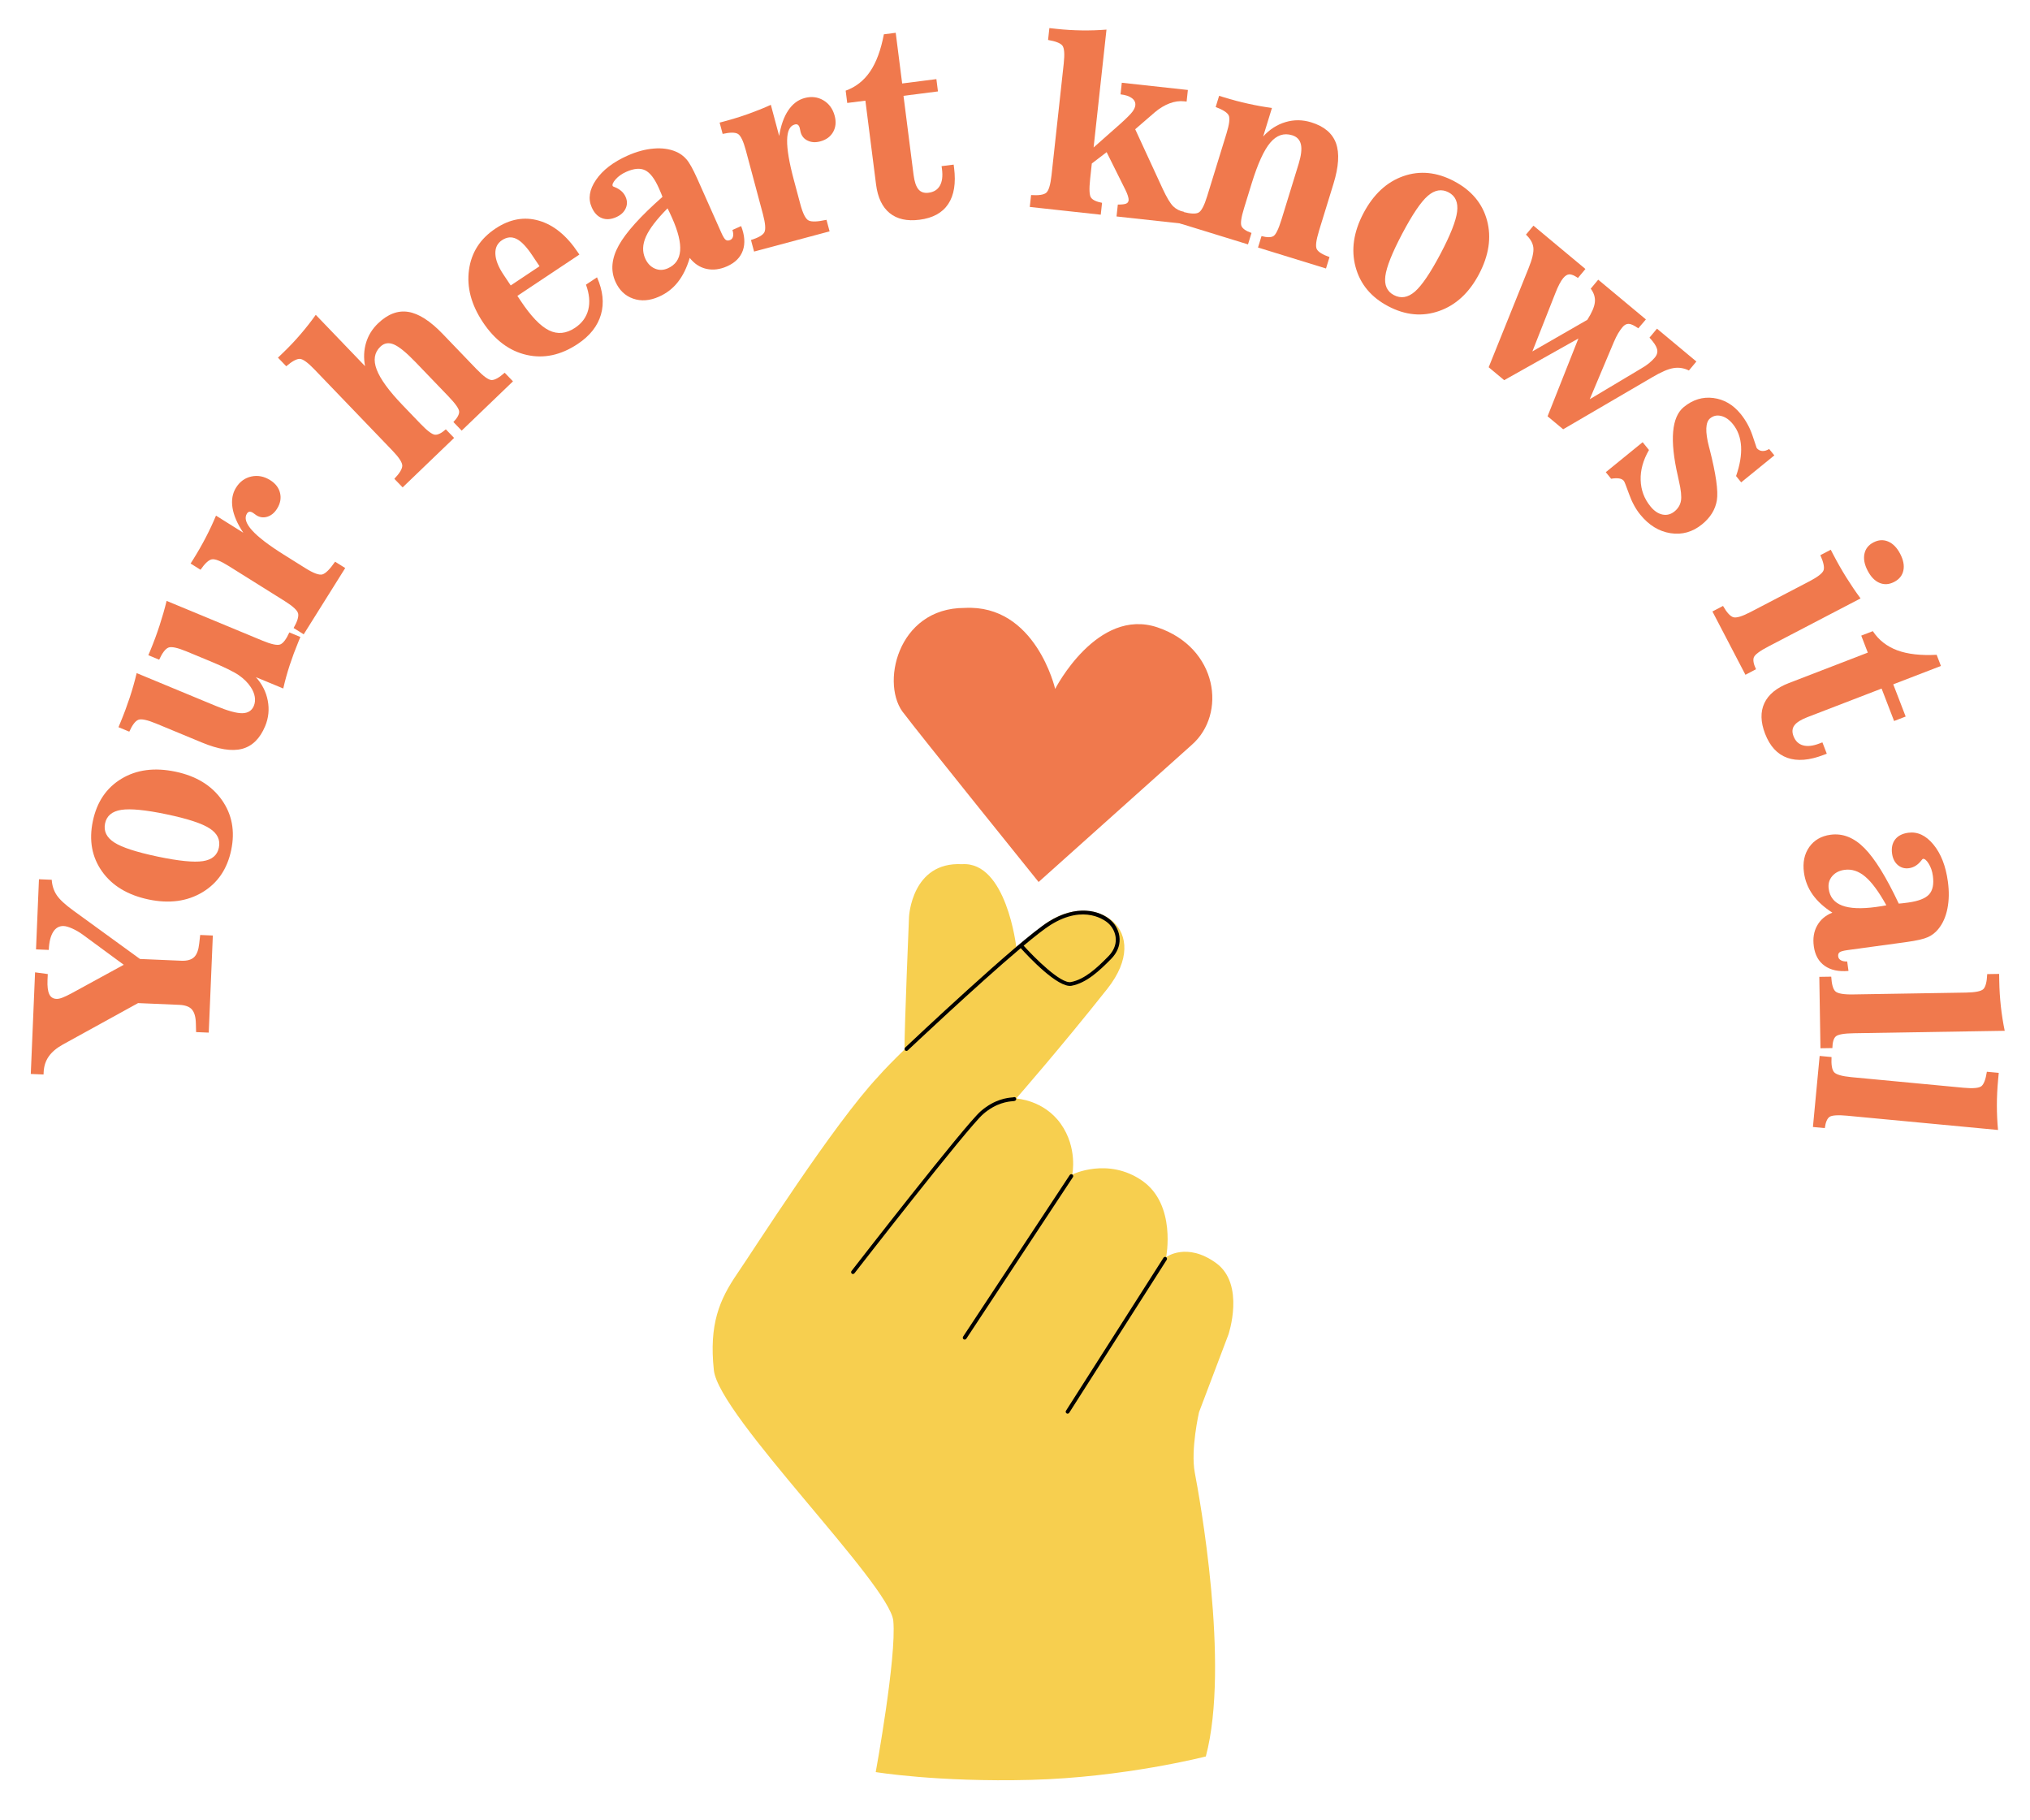 <svg width="425" height="381" viewBox="0 0 425 381" fill="none" xmlns="http://www.w3.org/2000/svg">
<path d="M183.344 370.932C183.344 370.932 187.734 346.942 187.022 339.289C186.31 331.636 150.477 296.41 149.453 286.814C148.429 277.217 150.604 272.075 154.355 266.598C158.106 261.12 174.419 235.458 183.855 225.358C185.127 223.911 187.046 221.951 189.365 219.688C189.349 215.034 190.309 191.939 190.309 191.939C190.309 191.939 190.845 180.336 201.408 180.896C210.701 180.264 212.764 198.217 212.764 198.217C212.764 198.217 217.618 194.195 219.505 192.947C229.461 186.382 241.529 194.73 231.828 206.981C222.128 219.233 212.748 229.948 212.748 229.948C212.748 229.948 218.514 230.204 222.088 235.25C225.663 240.296 224.495 245.846 224.495 245.846C224.495 245.846 231.964 242.167 239.145 247.165C246.327 252.171 244.143 263.151 244.143 263.151C244.143 263.151 248.438 259.928 254.595 264.383C260.753 268.837 257.178 279.369 257.178 279.369L251.029 295.602C251.029 295.602 249.229 303.463 250.141 308.261C251.061 313.059 257.554 348.477 252.452 367.669C252.452 367.669 235.387 372.06 215.843 372.571C196.298 373.083 183.336 370.94 183.336 370.94L183.344 370.932Z" fill="#F7CF4F"/>
<path d="M189.773 219.984C189.669 219.984 189.557 219.944 189.485 219.856C189.333 219.696 189.341 219.44 189.501 219.289C190.469 218.369 213.316 196.826 219.513 192.939C225.351 189.285 230.205 190.508 232.588 192.667C233.684 193.659 234.363 195.114 234.403 196.554C234.451 198.049 233.836 199.488 232.628 200.72C230.157 203.231 227.486 205.742 224.351 206.342C221.48 206.885 215.147 200.072 213.7 198.465C204.479 206.246 190.229 219.696 190.045 219.872C189.965 219.944 189.869 219.984 189.773 219.984ZM214.315 197.961C216.562 200.456 222.096 205.99 224.207 205.566C227.118 205.006 229.685 202.591 232.06 200.168C233.108 199.097 233.644 197.857 233.604 196.586C233.564 195.362 232.988 194.123 232.044 193.267C231.564 192.827 227.118 189.117 219.929 193.619C218.674 194.41 216.682 195.97 214.307 197.953L214.315 197.961Z" fill="black"/>
<path d="M178.594 266.694C178.506 266.694 178.426 266.67 178.346 266.606C178.17 266.47 178.138 266.222 178.274 266.046C179.241 264.798 202.008 235.482 205.327 232.603C208.278 230.044 210.941 229.804 211.94 229.716C212.044 229.708 212.116 229.7 212.172 229.692C212.268 229.636 212.388 229.628 212.5 229.668C212.708 229.748 212.812 229.972 212.732 230.18C212.628 230.452 212.38 230.476 212.004 230.508C211.077 230.588 208.598 230.812 205.839 233.203C202.576 236.026 179.129 266.222 178.889 266.526C178.809 266.63 178.689 266.678 178.57 266.678L178.594 266.694Z" fill="black"/>
<path d="M201.96 280.408C201.888 280.408 201.808 280.384 201.744 280.344C201.56 280.224 201.512 279.976 201.632 279.792L223.959 245.966C224.079 245.782 224.327 245.726 224.511 245.854C224.695 245.974 224.743 246.222 224.623 246.406L202.304 280.232C202.224 280.352 202.096 280.408 201.968 280.408H201.96Z" fill="black"/>
<path d="M223.512 295.914C223.44 295.914 223.36 295.89 223.296 295.85C223.112 295.73 223.056 295.482 223.176 295.298L243.592 263.279C243.712 263.095 243.959 263.039 244.143 263.159C244.327 263.279 244.383 263.527 244.263 263.711L223.847 295.73C223.767 295.85 223.64 295.914 223.512 295.914Z" fill="black"/>
<path d="M220.913 144.198C220.913 144.198 229.693 127.045 242.352 131.332C255.011 135.618 256.851 149.5 249.502 155.922L217.442 184.622C217.442 184.622 191.524 152.451 189.373 149.508C184.199 143.623 187.734 127.229 201.952 127.253C216.826 126.438 220.905 144.198 220.905 144.198H220.913Z" fill="#F0794D"/>
<path d="M29.292 200.736L37.929 201.104C39.16 201.16 40.064 200.904 40.64 200.352C41.216 199.8 41.567 198.849 41.711 197.481L41.911 195.714L44.558 195.826L43.703 216.154L41.056 216.042L41.008 214.267C40.984 212.899 40.704 211.916 40.184 211.316C39.664 210.716 38.785 210.396 37.545 210.34L28.908 209.972L13.163 218.641C11.851 219.369 10.86 220.2 10.204 221.144C9.548 222.079 9.196 223.175 9.14 224.423L9.116 224.918L6.445 224.806L7.341 203.535L10.004 203.895L9.948 205.142C9.892 206.478 10.012 207.461 10.308 208.093C10.604 208.733 11.116 209.069 11.827 209.093C12.163 209.109 12.579 209.021 13.075 208.829C13.57 208.645 14.25 208.317 15.106 207.853L25.91 201.951L17.249 195.586C16.553 195.09 15.842 194.682 15.114 194.355C14.386 194.035 13.794 193.859 13.347 193.843C12.411 193.803 11.675 194.211 11.132 195.074C10.588 195.938 10.276 197.193 10.212 198.841L7.541 198.729L8.157 184.047L10.828 184.159C10.908 185.382 11.259 186.446 11.867 187.365C12.475 188.285 13.643 189.365 15.354 190.604L29.284 200.72L29.292 200.736Z" fill="#F0794D"/>
<path d="M19.44 171.875C20.279 167.861 22.279 164.91 25.438 163.007C28.596 161.104 32.355 160.616 36.729 161.528C41.047 162.431 44.286 164.398 46.429 167.429C48.58 170.46 49.236 173.963 48.404 177.937C47.573 181.919 45.566 184.862 42.375 186.774C39.184 188.685 35.441 189.189 31.115 188.285C26.749 187.365 23.494 185.414 21.367 182.415C19.24 179.416 18.592 175.906 19.44 171.875ZM45.821 177.449C46.165 175.818 45.526 174.474 43.91 173.419C42.295 172.363 39.272 171.372 34.858 170.452C30.476 169.532 27.317 169.229 25.39 169.524C23.462 169.828 22.335 170.772 21.999 172.347C21.663 173.963 22.295 175.29 23.91 176.338C25.525 177.385 28.556 178.369 33.002 179.305C37.425 180.232 40.584 180.544 42.479 180.256C44.382 179.968 45.493 179.025 45.821 177.449Z" fill="#F0794D"/>
<path d="M53.538 141.704C54.866 143.159 55.705 144.806 56.057 146.646C56.409 148.485 56.233 150.268 55.514 151.995C54.426 154.61 52.811 156.194 50.675 156.754C48.54 157.313 45.725 156.865 42.247 155.418L32.739 151.476C30.827 150.684 29.564 150.42 28.948 150.676C28.324 150.932 27.701 151.756 27.069 153.155L24.806 152.219L25.198 151.276C25.933 149.508 26.581 147.765 27.149 146.054C27.716 144.342 28.204 142.623 28.612 140.896L45.118 147.741C47.645 148.789 49.508 149.308 50.707 149.292C51.915 149.276 52.723 148.765 53.147 147.749C53.386 147.165 53.45 146.534 53.338 145.854C53.226 145.174 52.947 144.502 52.499 143.831C51.883 142.887 51.035 142.055 49.972 141.32C48.908 140.592 46.893 139.608 43.942 138.385L39.024 136.346C37.145 135.57 35.897 135.306 35.266 135.554C34.634 135.81 33.986 136.65 33.322 138.089L31.059 137.153L31.451 136.21C32.187 134.442 32.834 132.683 33.402 130.948C33.97 129.212 34.466 127.485 34.882 125.782L54.914 134.091C56.841 134.89 58.105 135.154 58.712 134.882C59.32 134.61 59.944 133.779 60.575 132.379L62.887 133.339L62.511 134.242C61.807 135.938 61.191 137.601 60.648 139.248C60.112 140.896 59.664 142.511 59.304 144.119L53.53 141.727L53.538 141.704Z" fill="#F0794D"/>
<path d="M61.464 131.468C62.248 130.092 62.567 129.077 62.415 128.421C62.264 127.765 61.328 126.901 59.608 125.822L47.893 118.489C46.174 117.409 44.982 116.945 44.319 117.089C43.655 117.233 42.879 117.961 41.983 119.264L39.904 117.961L40.424 117.137C41.4 115.586 42.279 114.043 43.079 112.507C43.879 110.972 44.59 109.444 45.222 107.933L50.94 111.516C49.692 109.652 48.933 107.909 48.677 106.294C48.421 104.678 48.669 103.271 49.42 102.071C50.204 100.816 51.276 100.04 52.619 99.744C53.963 99.448 55.282 99.704 56.562 100.504C57.681 101.2 58.369 102.103 58.633 103.199C58.897 104.302 58.689 105.39 58.009 106.478C57.473 107.341 56.794 107.901 55.986 108.157C55.178 108.413 54.403 108.317 53.667 107.853C53.595 107.805 53.483 107.725 53.323 107.605C53.163 107.485 53.043 107.397 52.955 107.341C52.675 107.165 52.427 107.093 52.227 107.117C52.028 107.141 51.844 107.277 51.692 107.517C51.124 108.421 51.484 109.58 52.763 111.004C54.043 112.427 56.258 114.123 59.409 116.098L63.919 118.921C65.638 120 66.846 120.44 67.517 120.232C68.189 120.024 69.077 119.145 70.156 117.577L72.275 118.905L63.583 132.779L61.464 131.452V131.468Z" fill="#F0794D"/>
<path d="M99.808 77.305C101.231 78.785 102.263 79.528 102.919 79.552C103.574 79.568 104.486 79.064 105.662 78.025L107.397 79.824L96.657 90.14L94.922 88.341C95.754 87.477 96.153 86.749 96.129 86.158C96.105 85.566 95.362 84.51 93.898 82.983L86.989 75.794C85.07 73.803 83.566 72.571 82.479 72.107C81.383 71.644 80.44 71.795 79.632 72.571C78.368 73.787 78.112 75.378 78.864 77.361C79.616 79.344 81.423 81.831 84.302 84.822L87.989 88.661C89.428 90.164 90.46 90.94 91.059 90.996C91.667 91.052 92.427 90.676 93.338 89.868L95.074 91.668L84.294 102.023L82.559 100.224C83.654 99.081 84.206 98.169 84.222 97.497C84.238 96.826 83.542 95.754 82.127 94.29L65.813 77.313C64.43 75.874 63.406 75.138 62.759 75.122C62.103 75.106 61.159 75.618 59.928 76.665L58.192 74.866L59.256 73.843C60.567 72.587 61.791 71.292 62.926 69.964C64.07 68.637 65.126 67.285 66.109 65.902L76.425 76.641C76.105 74.914 76.177 73.283 76.641 71.74C77.105 70.196 77.937 68.853 79.136 67.701C81.175 65.742 83.294 64.934 85.478 65.286C87.661 65.638 90.068 67.173 92.683 69.9L99.8 77.305H99.808Z" fill="#F0794D"/>
<path d="M108.326 61.943L109.045 63.023C111.18 66.222 113.14 68.269 114.931 69.148C116.722 70.028 118.545 69.852 120.401 68.613C121.84 67.653 122.76 66.398 123.16 64.838C123.551 63.287 123.392 61.535 122.68 59.584L124.991 58.049C126.23 60.848 126.51 63.447 125.815 65.846C125.119 68.245 123.512 70.292 120.969 71.987C117.434 74.346 113.859 75.114 110.253 74.29C106.646 73.475 103.591 71.188 101.096 67.445C98.657 63.783 97.69 60.136 98.186 56.498C98.681 52.859 100.529 49.98 103.719 47.853C106.726 45.846 109.773 45.294 112.852 46.198C115.93 47.093 118.665 49.332 121.048 52.915L121.296 53.291L108.318 61.935L108.326 61.943ZM106.926 59.752L112.956 55.73L111.444 53.467C110.237 51.651 109.125 50.492 108.126 50.004C107.126 49.508 106.11 49.604 105.087 50.284C104.119 50.932 103.655 51.883 103.711 53.155C103.767 54.418 104.327 55.866 105.415 57.489L106.926 59.752Z" fill="#F0794D"/>
<path d="M144.391 54.018C143.783 56.058 142.959 57.737 141.903 59.064C140.856 60.392 139.544 61.4 137.977 62.095C136.042 62.959 134.235 63.095 132.555 62.511C130.876 61.927 129.636 60.736 128.837 58.944C127.797 56.617 128.037 54.09 129.54 51.371C131.044 48.653 134.099 45.262 138.697 41.208C138.617 40.992 138.521 40.744 138.409 40.472C138.297 40.2 138.137 39.832 137.929 39.36C137.049 37.385 136.098 36.146 135.066 35.642C134.035 35.138 132.723 35.25 131.108 35.97C130.196 36.377 129.46 36.897 128.901 37.529C128.341 38.161 128.133 38.633 128.277 38.952C128.301 39 128.421 39.064 128.637 39.144C129.78 39.584 130.564 40.272 130.98 41.215C131.348 42.039 131.348 42.847 130.988 43.631C130.628 44.422 129.972 45.022 129.029 45.446C127.917 45.942 126.909 46.014 126.006 45.654C125.102 45.302 124.39 44.55 123.887 43.407C123.087 41.607 123.383 39.688 124.782 37.649C126.182 35.602 128.381 33.914 131.38 32.579C133.267 31.739 135.082 31.244 136.833 31.1C138.585 30.948 140.128 31.164 141.48 31.731C142.351 32.091 143.095 32.627 143.719 33.347C144.343 34.066 145.078 35.394 145.942 37.321L146.126 37.729L151.036 48.757C151.388 49.548 151.692 50.036 151.948 50.212C152.203 50.388 152.507 50.396 152.875 50.236C153.195 50.092 153.395 49.836 153.475 49.46C153.555 49.084 153.507 48.645 153.339 48.141L155.162 47.325C155.914 49.252 156.034 50.948 155.53 52.411C155.026 53.874 153.923 54.986 152.235 55.738C150.732 56.41 149.285 56.585 147.909 56.282C146.534 55.978 145.366 55.21 144.407 53.994L144.391 54.018ZM139.76 43.607C137.473 45.918 135.962 47.893 135.234 49.532C134.506 51.172 134.45 52.691 135.074 54.09C135.53 55.114 136.194 55.818 137.081 56.21C137.969 56.601 138.881 56.585 139.824 56.162C141.392 55.466 142.247 54.242 142.391 52.499C142.535 50.756 141.975 48.453 140.696 45.59C140.456 45.038 140.264 44.63 140.128 44.35C139.992 44.07 139.872 43.822 139.752 43.599L139.76 43.607Z" fill="#F0794D"/>
<path d="M157.234 50.236C158.745 49.764 159.673 49.236 160.008 48.653C160.344 48.069 160.248 46.797 159.729 44.838L156.154 31.491C155.626 29.524 155.074 28.373 154.491 28.029C153.907 27.685 152.843 27.685 151.292 28.029L150.66 25.662L151.604 25.414C153.371 24.942 155.074 24.414 156.706 23.831C158.337 23.247 159.897 22.623 161.384 21.943L163.127 28.461C163.479 26.246 164.119 24.454 165.03 23.103C165.942 21.743 167.086 20.888 168.453 20.52C169.885 20.136 171.196 20.296 172.38 20.992C173.563 21.695 174.355 22.775 174.747 24.238C175.091 25.51 174.979 26.637 174.427 27.621C173.867 28.605 172.971 29.268 171.732 29.596C170.748 29.86 169.877 29.812 169.101 29.444C168.325 29.076 167.837 28.485 167.613 27.645C167.589 27.565 167.565 27.429 167.525 27.229C167.494 27.029 167.462 26.885 167.43 26.789C167.342 26.47 167.214 26.246 167.046 26.126C166.878 26.006 166.654 25.982 166.382 26.062C165.35 26.334 164.823 27.429 164.791 29.348C164.759 31.268 165.222 34.011 166.182 37.601L167.557 42.743C168.085 44.71 168.661 45.846 169.301 46.158C169.933 46.469 171.18 46.422 173.035 46.014L173.683 48.429L157.873 52.659L157.226 50.244L157.234 50.236Z" fill="#F0794D"/>
<path d="M181.168 21.072L177.378 21.552L177.05 18.977C179.153 18.225 180.856 16.889 182.16 14.978C183.463 13.067 184.423 10.468 185.047 7.181L187.526 6.861L188.877 17.473L196.042 16.561L196.37 19.136L189.157 20.056L191.26 36.569C191.444 38.009 191.78 39.025 192.276 39.624C192.772 40.224 193.483 40.464 194.411 40.344C195.499 40.208 196.29 39.712 196.77 38.873C197.25 38.033 197.402 36.889 197.218 35.45L197.13 34.778L199.657 34.458L199.745 35.13C200.153 38.337 199.745 40.864 198.521 42.703C197.298 44.55 195.291 45.646 192.516 45.998C189.901 46.334 187.822 45.87 186.27 44.614C184.719 43.359 183.767 41.368 183.415 38.641L181.176 21.064L181.168 21.072Z" fill="#F0794D"/>
<path d="M233.756 45.31L234.027 42.823C234.899 42.823 235.483 42.751 235.787 42.615C236.091 42.479 236.259 42.239 236.291 41.887C236.307 41.703 236.259 41.423 236.147 41.04C236.035 40.656 235.859 40.248 235.643 39.8L231.684 31.851L228.582 34.226L228.23 37.481C228.006 39.552 228.062 40.84 228.398 41.343C228.734 41.847 229.509 42.223 230.725 42.455L230.453 44.942L215.595 43.319L215.867 40.832C217.45 40.936 218.498 40.784 219.025 40.36C219.545 39.936 219.921 38.721 220.145 36.697L222.704 13.299C222.92 11.307 222.824 10.06 222.424 9.548C222.016 9.036 221.017 8.637 219.425 8.365L219.697 5.878L221.161 6.038C222.968 6.238 224.743 6.341 226.494 6.365C228.246 6.389 229.965 6.333 231.652 6.198L228.957 30.868L234.603 25.878C235.891 24.71 236.714 23.887 237.074 23.399C237.442 22.911 237.642 22.463 237.69 22.047C237.754 21.448 237.514 20.944 236.962 20.536C236.41 20.128 235.627 19.864 234.595 19.752L234.859 17.321L248.694 18.832L248.43 21.264L247.934 21.208C246.942 21.096 245.911 21.24 244.855 21.639C243.8 22.039 242.76 22.663 241.744 23.527L237.666 27.053L243.416 39.52C244.271 41.359 245.007 42.575 245.615 43.183C246.231 43.783 246.974 44.166 247.862 44.334L247.59 46.821L233.756 45.31Z" fill="#F0794D"/>
<path d="M276.139 48.349C275.539 50.308 275.379 51.58 275.683 52.155C275.987 52.739 276.874 53.291 278.346 53.811L277.61 56.202L263.376 51.811L264.111 49.42C265.271 49.724 266.103 49.724 266.606 49.42C267.11 49.116 267.678 47.949 268.302 45.926L271.884 34.298C272.42 32.547 272.58 31.188 272.356 30.22C272.132 29.252 271.516 28.613 270.517 28.309C268.797 27.781 267.278 28.293 265.951 29.852C264.623 31.412 263.32 34.274 262.04 38.425L260.473 43.511C259.857 45.502 259.673 46.773 259.921 47.325C260.169 47.885 260.865 48.365 262.016 48.765L261.28 51.156L246.998 46.757L247.734 44.366C249.269 44.766 250.333 44.814 250.924 44.502C251.516 44.19 252.116 43.063 252.716 41.12L256.786 27.917C257.378 25.99 257.53 24.734 257.234 24.142C256.938 23.551 256.026 22.975 254.515 22.399L255.235 20.056L256.17 20.344C257.922 20.888 259.641 21.343 261.328 21.711C263.016 22.087 264.671 22.383 266.294 22.599L264.455 28.573C265.799 27.085 267.366 26.086 269.133 25.558C270.901 25.03 272.7 25.046 274.515 25.606C277.218 26.438 278.953 27.901 279.705 29.98C280.457 32.059 280.281 34.906 279.161 38.521L276.139 48.333V48.349Z" fill="#F0794D"/>
<path d="M304.447 37.937C308.07 39.848 310.365 42.583 311.325 46.142C312.284 49.7 311.717 53.451 309.637 57.401C307.574 61.304 304.799 63.871 301.289 65.102C297.786 66.334 294.235 65.998 290.637 64.103C287.038 62.207 284.767 59.464 283.8 55.874C282.832 52.283 283.392 48.541 285.447 44.638C287.534 40.688 290.309 38.105 293.78 36.881C297.25 35.658 300.801 36.01 304.439 37.929L304.447 37.937ZM291.82 61.767C293.292 62.543 294.763 62.303 296.219 61.04C297.674 59.776 299.457 57.145 301.569 53.155C303.664 49.188 304.823 46.238 305.063 44.302C305.303 42.367 304.711 41.024 303.28 40.264C301.824 39.496 300.369 39.744 298.922 41C297.474 42.255 295.691 44.902 293.564 48.925C291.461 52.915 290.285 55.866 290.037 57.777C289.789 59.688 290.389 61.016 291.82 61.767Z" fill="#F0794D"/>
<path d="M314.932 79.592L311.669 76.873L320.01 56.17C320.793 54.242 321.129 52.803 321.025 51.843C320.921 50.892 320.402 49.98 319.474 49.116L321.041 47.237L331.925 56.306L330.358 58.185C329.614 57.673 329.022 57.417 328.582 57.425C328.142 57.433 327.711 57.697 327.271 58.217C327.023 58.513 326.759 58.928 326.479 59.456C326.199 59.992 325.903 60.648 325.607 61.416L320.817 73.563L332.317 66.949C333.268 65.47 333.796 64.238 333.9 63.255C334.004 62.279 333.716 61.336 333.036 60.424L334.604 58.545L344.584 66.861L342.993 68.725C342.145 68.125 341.481 67.813 341.009 67.789C340.538 67.765 340.09 67.997 339.674 68.493C339.354 68.877 339.05 69.308 338.762 69.796C338.474 70.284 338.17 70.9 337.851 71.651L332.829 83.567L343.584 77.145C344.2 76.793 344.752 76.425 345.224 76.042C345.696 75.658 346.103 75.258 346.447 74.85C346.927 74.274 347.087 73.675 346.919 73.051C346.751 72.427 346.231 71.635 345.336 70.676L346.903 68.797L355.156 75.674L353.588 77.553C352.549 77.033 351.461 76.865 350.326 77.057C349.19 77.249 347.695 77.905 345.831 79.016L327.263 89.86L324 87.141L330.454 70.852L314.924 79.576L314.932 79.592Z" fill="#F0794D"/>
<path d="M337.306 100.216L336.187 98.841L343.903 92.563L345.231 94.195C344.007 96.306 343.424 98.401 343.488 100.48C343.544 102.559 344.231 104.398 345.535 105.998C346.311 106.957 347.158 107.525 348.062 107.709C348.965 107.893 349.797 107.677 350.565 107.061C351.317 106.454 351.764 105.71 351.924 104.83C352.076 103.951 351.94 102.575 351.5 100.696L351.269 99.624C349.541 92.091 349.965 87.285 352.532 85.19C354.419 83.655 356.475 83.023 358.706 83.311C360.937 83.599 362.832 84.702 364.415 86.638C365.519 87.997 366.351 89.524 366.918 91.22C367.486 92.915 367.774 93.771 367.782 93.787C368.086 94.162 368.47 94.362 368.926 94.402C369.381 94.442 369.869 94.298 370.389 93.987L371.477 95.322L364.535 100.968L363.464 99.648C364.271 97.337 364.615 95.266 364.511 93.435C364.399 91.603 363.832 90.052 362.8 88.781C362.056 87.861 361.241 87.293 360.361 87.077C359.481 86.853 358.706 87.021 358.034 87.565C357.05 88.365 356.97 90.348 357.794 93.531L357.922 94.003C359.257 99.233 359.761 102.807 359.441 104.734C359.121 106.662 358.09 108.333 356.339 109.756C354.363 111.364 352.164 111.987 349.741 111.612C347.318 111.236 345.207 109.94 343.4 107.717C342.456 106.558 341.672 105.126 341.065 103.431C340.457 101.735 340.097 100.816 339.977 100.672C339.753 100.4 339.425 100.224 338.993 100.152C338.554 100.08 337.986 100.096 337.29 100.216H337.306Z" fill="#F0794D"/>
<path d="M378.786 121.704C380.569 120.768 381.569 119.992 381.784 119.368C381.992 118.745 381.768 117.689 381.113 116.21L383.288 115.074L383.76 115.986C384.663 117.713 385.591 119.352 386.559 120.896C387.526 122.439 388.51 123.895 389.525 125.262L370.293 135.29C368.446 136.25 367.414 137.017 367.19 137.585C366.966 138.153 367.118 138.985 367.638 140.088L365.423 141.248L358.514 127.997L360.729 126.837C361.52 128.213 362.232 128.997 362.88 129.197C363.52 129.396 364.743 129.029 366.542 128.085L378.794 121.696L378.786 121.704ZM392.228 113.539C393.276 112.995 394.3 112.931 395.307 113.355C396.307 113.779 397.146 114.634 397.818 115.922C398.49 117.209 398.714 118.377 398.49 119.416C398.266 120.464 397.626 121.264 396.555 121.815C395.507 122.359 394.491 122.431 393.5 122.015C392.508 121.6 391.685 120.752 391.013 119.464C390.341 118.177 390.117 117.009 390.333 115.946C390.549 114.882 391.181 114.083 392.228 113.531V113.539Z" fill="#F0794D"/>
<path d="M391.045 136.618L389.67 133.051L392.093 132.115C393.324 133.979 395.028 135.314 397.195 136.122C399.362 136.929 402.121 137.241 405.456 137.065L406.351 139.4L396.371 143.247L398.97 149.988L396.547 150.924L393.932 144.135L378.402 150.116C377.051 150.636 376.139 151.212 375.675 151.835C375.211 152.459 375.147 153.211 375.483 154.083C375.875 155.106 376.539 155.754 377.475 156.018C378.41 156.282 379.546 156.154 380.905 155.634L381.537 155.394L382.457 157.769L381.825 158.009C378.81 159.169 376.259 159.376 374.172 158.625C372.085 157.873 370.541 156.194 369.534 153.579C368.59 151.124 368.542 148.989 369.39 147.181C370.237 145.374 371.941 143.975 374.508 142.983L391.037 136.61L391.045 136.618Z" fill="#F0794D"/>
<path d="M383.641 191.052C381.849 189.9 380.466 188.637 379.49 187.253C378.515 185.87 377.907 184.334 377.675 182.631C377.387 180.536 377.763 178.761 378.786 177.305C379.818 175.85 381.305 174.994 383.249 174.73C385.776 174.386 388.135 175.314 390.326 177.521C392.517 179.728 394.916 183.607 397.523 189.148C397.755 189.132 398.019 189.108 398.307 189.076C398.595 189.045 398.994 188.997 399.506 188.925C401.649 188.629 403.105 188.061 403.873 187.221C404.64 186.374 404.904 185.078 404.664 183.327C404.528 182.335 404.232 181.488 403.785 180.776C403.337 180.064 402.937 179.728 402.585 179.776C402.537 179.776 402.441 179.88 402.297 180.064C401.553 181.04 400.674 181.599 399.65 181.735C398.755 181.855 397.987 181.631 397.323 181.072C396.667 180.504 396.268 179.712 396.124 178.689C395.956 177.481 396.172 176.498 396.763 175.722C397.355 174.954 398.275 174.482 399.506 174.314C401.457 174.05 403.217 174.874 404.784 176.785C406.36 178.697 407.367 181.28 407.807 184.534C408.087 186.581 408.055 188.461 407.711 190.188C407.367 191.915 406.735 193.339 405.808 194.466C405.216 195.202 404.496 195.77 403.633 196.162C402.769 196.554 401.29 196.897 399.194 197.185L398.747 197.249L386.783 198.881C385.928 199.001 385.376 199.152 385.128 199.344C384.888 199.536 384.792 199.832 384.848 200.224C384.896 200.568 385.088 200.832 385.424 201.016C385.76 201.2 386.192 201.28 386.727 201.256L386.999 203.239C384.936 203.423 383.273 203.063 382.009 202.167C380.746 201.272 379.986 199.912 379.738 198.073C379.514 196.442 379.738 195.002 380.426 193.771C381.106 192.531 382.161 191.627 383.601 191.044L383.641 191.052ZM394.932 189.508C393.349 186.661 391.877 184.662 390.502 183.503C389.134 182.343 387.687 181.871 386.168 182.079C385.064 182.231 384.2 182.679 383.577 183.415C382.953 184.158 382.713 185.038 382.857 186.062C383.089 187.765 384.024 188.925 385.656 189.548C387.287 190.172 389.654 190.276 392.757 189.852C393.349 189.772 393.796 189.708 394.108 189.652C394.42 189.596 394.684 189.548 394.932 189.5V189.508Z" fill="#F0794D"/>
<path d="M388.143 216.282C386.064 216.314 384.792 216.538 384.344 216.946C383.888 217.353 383.649 218.161 383.625 219.385L381.13 219.425L380.89 204.479L383.385 204.439C383.481 206.022 383.761 207.046 384.248 207.509C384.736 207.973 385.992 208.197 388.023 208.157L411.558 207.773C413.557 207.741 414.788 207.493 415.244 207.03C415.7 206.566 415.972 205.526 416.044 203.903L418.539 203.863L418.563 205.334C418.595 207.149 418.707 208.925 418.899 210.668C419.091 212.403 419.362 214.107 419.706 215.77L388.151 216.282H388.143Z" fill="#F0794D"/>
<path d="M386.879 233.555C384.808 233.363 383.52 233.443 383.024 233.795C382.529 234.146 382.201 234.93 382.041 236.138L379.554 235.906L380.961 221.032L383.448 221.264C383.368 222.847 383.536 223.895 383.968 224.414C384.4 224.934 385.623 225.286 387.647 225.478L411.085 227.693C413.076 227.877 414.324 227.765 414.836 227.357C415.34 226.941 415.723 225.942 415.971 224.342L418.458 224.574L418.322 226.038C418.154 227.845 418.066 229.62 418.066 231.372C418.066 233.123 418.146 234.842 418.306 236.53L386.887 233.563L386.879 233.555Z" fill="#F0794D"/>
</svg>
